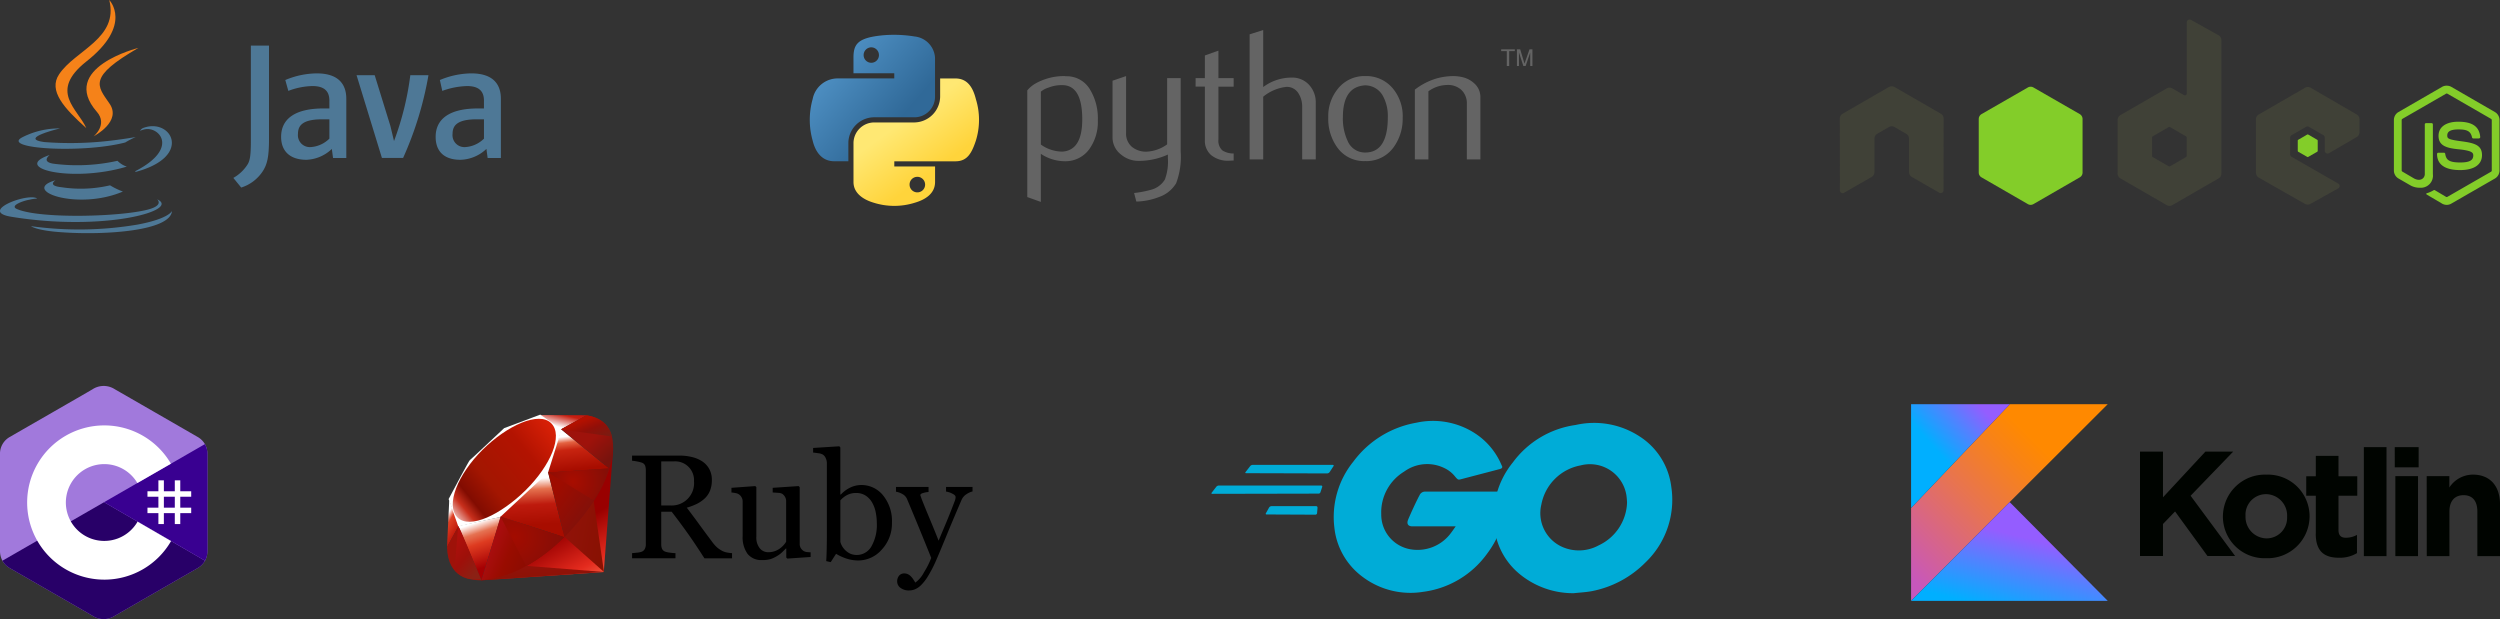 <svg xmlns="http://www.w3.org/2000/svg" xmlns:xlink="http://www.w3.org/1999/xlink" width="385.908" height="95.567" viewBox="0 0 385.908 95.567">
  <rect x="0" y="0" width="385.908" height="95.567" fill="#333333" stroke="none"/>
  <defs>
    <linearGradient id="linear-gradient" x1="-0.168" y1="0.92" x2="0.762" y2="-0.011" gradientUnits="objectBoundingBox">
      <stop offset="0.108" stop-color="#c757bc"/>
      <stop offset="0.173" stop-color="#cd5ca9"/>
      <stop offset="0.492" stop-color="#e8744f"/>
      <stop offset="0.716" stop-color="#f88316"/>
      <stop offset="0.823" stop-color="#ff8900"/>
    </linearGradient>
    <linearGradient id="linear-gradient-2" x1="0.319" y1="1.359" x2="0.773" y2="0.456" gradientUnits="objectBoundingBox">
      <stop offset="0.296" stop-color="#00afff"/>
      <stop offset="0.694" stop-color="#5282ff"/>
      <stop offset="1" stop-color="#945dff"/>
    </linearGradient>
    <linearGradient id="linear-gradient-3" x1="-0.024" y1="0.523" x2="0.61" y2="-0.08" xlink:href="#linear-gradient-2"/>
    <linearGradient id="linear-gradient-4" x1="0.848" y1="1.114" x2="0.583" y2="0.646" gradientUnits="objectBoundingBox">
      <stop offset="0" stop-color="#fb7655"/>
      <stop offset="0.41" stop-color="#e42b1e"/>
      <stop offset="0.99" stop-color="#900"/>
      <stop offset="1" stop-color="#900"/>
    </linearGradient>
    <linearGradient id="linear-gradient-5" x1="1.167" y1="0.609" x2="0.017" y2="0.193" gradientUnits="objectBoundingBox">
      <stop offset="0" stop-color="#871101"/>
      <stop offset="0.99" stop-color="#911209"/>
      <stop offset="1" stop-color="#911209"/>
    </linearGradient>
    <linearGradient id="linear-gradient-6" x1="0.758" y1="2.193" x2="0.39" y2="0.078" xlink:href="#linear-gradient-5"/>
    <linearGradient id="linear-gradient-7" x1="0.5" y1="0.072" x2="0.665" y2="0.791" gradientUnits="objectBoundingBox">
      <stop offset="0" stop-color="#fff"/>
      <stop offset="0.23" stop-color="#e57252"/>
      <stop offset="0.46" stop-color="#de3b20"/>
      <stop offset="0.99" stop-color="#a60003"/>
      <stop offset="1" stop-color="#a60003"/>
    </linearGradient>
    <linearGradient id="linear-gradient-8" x1="0.462" y1="0.163" x2="0.499" y2="0.83" gradientUnits="objectBoundingBox">
      <stop offset="0" stop-color="#fff"/>
      <stop offset="0.23" stop-color="#e4714e"/>
      <stop offset="0.56" stop-color="#be1a0d"/>
      <stop offset="0.99" stop-color="#a80d00"/>
      <stop offset="1" stop-color="#a80d00"/>
    </linearGradient>
    <linearGradient id="linear-gradient-9" x1="0.37" y1="0.156" x2="0.495" y2="0.925" gradientUnits="objectBoundingBox">
      <stop offset="0" stop-color="#fff"/>
      <stop offset="0.18" stop-color="#e46342"/>
      <stop offset="0.4" stop-color="#c82410"/>
      <stop offset="0.99" stop-color="#a80d00"/>
      <stop offset="1" stop-color="#a80d00"/>
    </linearGradient>
    <linearGradient id="linear-gradient-10" x1="0.136" y1="0.583" x2="0.858" y2="-0.467" gradientUnits="objectBoundingBox">
      <stop offset="0" stop-color="#fff"/>
      <stop offset="0.54" stop-color="#c81f11"/>
      <stop offset="0.99" stop-color="#bf0905"/>
      <stop offset="1" stop-color="#bf0905"/>
    </linearGradient>
    <linearGradient id="linear-gradient-11" x1="0.276" y1="0.211" x2="0.507" y2="0.791" gradientUnits="objectBoundingBox">
      <stop offset="0" stop-color="#fff"/>
      <stop offset="0.31" stop-color="#de4024"/>
      <stop offset="0.99" stop-color="#bf190b"/>
      <stop offset="1" stop-color="#bf190b"/>
    </linearGradient>
    <linearGradient id="linear-gradient-12" x1="-0.207" y1="1.223" x2="1.042" y2="-0.063" gradientUnits="objectBoundingBox">
      <stop offset="0" stop-color="#bd0012"/>
      <stop offset="0.07" stop-color="#fff"/>
      <stop offset="0.17" stop-color="#fff"/>
      <stop offset="0.27" stop-color="#c82f1c"/>
      <stop offset="0.33" stop-color="#820c01"/>
      <stop offset="0.46" stop-color="#a31601"/>
      <stop offset="0.72" stop-color="#b31301"/>
      <stop offset="0.99" stop-color="#e82609"/>
      <stop offset="1" stop-color="#e82609"/>
    </linearGradient>
    <linearGradient id="linear-gradient-13" x1="0.588" y1="0.652" x2="0.12" y2="0.501" gradientUnits="objectBoundingBox">
      <stop offset="0" stop-color="#8c0c01"/>
      <stop offset="0.54" stop-color="#990c00"/>
      <stop offset="0.99" stop-color="#a80d0e"/>
      <stop offset="1" stop-color="#a80d0e"/>
    </linearGradient>
    <linearGradient id="linear-gradient-14" x1="0.793" y1="0.628" x2="0.231" y2="0.179" gradientUnits="objectBoundingBox">
      <stop offset="0" stop-color="#7e110b"/>
      <stop offset="0.99" stop-color="#9e0c00"/>
      <stop offset="1" stop-color="#9e0c00"/>
    </linearGradient>
    <linearGradient id="linear-gradient-15" x1="0.929" y1="0.741" x2="0.598" y2="0.397" gradientUnits="objectBoundingBox">
      <stop offset="0" stop-color="#79130d"/>
      <stop offset="0.99" stop-color="#9e120b"/>
      <stop offset="1" stop-color="#9e120b"/>
    </linearGradient>
    <radialGradient id="radial-gradient" cx="0.32" cy="0.402" r="1.331" gradientTransform="translate(0.239) scale(0.523 1)" gradientUnits="objectBoundingBox">
      <stop offset="0" stop-color="#a80d00"/>
      <stop offset="0.99" stop-color="#7e0e08"/>
      <stop offset="1" stop-color="#7e0e08"/>
    </radialGradient>
    <radialGradient id="radial-gradient-2" cx="0.135" cy="0.409" r="1.135" gradientTransform="translate(0.111) scale(0.778 1)" gradientUnits="objectBoundingBox">
      <stop offset="0" stop-color="#a30c00"/>
      <stop offset="0.99" stop-color="#800e08"/>
      <stop offset="1" stop-color="#800e08"/>
    </radialGradient>
    <linearGradient id="linear-gradient-16" x1="0.566" y1="1.017" x2="0.031" y2="0.12" gradientUnits="objectBoundingBox">
      <stop offset="0" stop-color="#8b2114"/>
      <stop offset="0.43" stop-color="#9e100a"/>
      <stop offset="0.99" stop-color="#b3100c"/>
      <stop offset="1" stop-color="#b3100c"/>
    </linearGradient>
    <linearGradient id="linear-gradient-17" x1="0.309" y1="0.356" x2="0.925" y2="1.007" gradientUnits="objectBoundingBox">
      <stop offset="0" stop-color="#b31000"/>
      <stop offset="0.44" stop-color="#910f08"/>
      <stop offset="0.99" stop-color="#791c12"/>
      <stop offset="1" stop-color="#791c12"/>
    </linearGradient>
    <linearGradient id="linear-gradient-18" x2="0.745" y2="0.641" gradientUnits="objectBoundingBox">
      <stop offset="0" stop-color="#5a9fd4"/>
      <stop offset="1" stop-color="#306998"/>
    </linearGradient>
    <linearGradient id="linear-gradient-19" x1="0.5" y1="0.823" x2="0.234" y2="0.449" gradientUnits="objectBoundingBox">
      <stop offset="0" stop-color="#ffd43b"/>
      <stop offset="1" stop-color="#ffe873"/>
    </linearGradient>
  </defs>
  <g id="Group_12068" data-name="Group 12068" transform="translate(-12.76)">
    <g id="c--4" transform="translate(12.76 59.574)">
      <path id="Path_8859" data-name="Path 8859" d="M32.024,10.582a3.177,3.177,0,0,0-.391-1.6,3.057,3.057,0,0,0-1.159-1.129Q24.078,4.167,17.68.485a3.141,3.141,0,0,0-3.4.034c-1.7,1-10.193,5.868-12.725,7.335A2.957,2.957,0,0,0,0,10.581Q0,18,0,25.413a3.189,3.189,0,0,0,.374,1.568,3.047,3.047,0,0,0,1.176,1.16c2.532,1.466,11.029,6.334,12.726,7.335a3.141,3.141,0,0,0,3.4.034q6.393-3.691,12.794-7.37a3.048,3.048,0,0,0,1.176-1.159,3.194,3.194,0,0,0,.374-1.569s0-9.885,0-14.829" transform="translate(0 0)" fill="#a179dc"/>
      <path id="Path_8860" data-name="Path 8860" d="M18.675,143.241,2.988,152.273a3.047,3.047,0,0,0,1.176,1.16c2.532,1.466,11.029,6.334,12.726,7.335a3.141,3.141,0,0,0,3.4.034q6.393-3.691,12.794-7.37a3.048,3.048,0,0,0,1.176-1.159Z" transform="translate(-2.614 -125.292)" fill="#280068"/>
      <path id="Path_8861" data-name="Path 8861" d="M144.144,73.291a3.177,3.177,0,0,0-.391-1.6l-15.571,8.965,15.589,9.031a3.2,3.2,0,0,0,.374-1.569s0-9.885,0-14.829" transform="translate(-112.12 -62.709)" fill="#390091"/>
      <g id="Group_11880" data-name="Group 11880" transform="translate(4.192 6.093)">
        <path id="Path_8862" data-name="Path 8862" d="M184.214,116.294v1.688H185.9v-1.688h.844v1.688h1.688v.844h-1.688v1.688h1.688v.844h-1.688v1.688H185.9v-1.688h-1.688v1.688h-.844v-1.688h-1.688v-.844h1.688v-1.688h-1.688v-.844h1.688v-1.688Zm1.688,2.532h-1.688v1.688H185.9Z" transform="translate(-163.109 -107.815)" fill="#fff"/>
        <path id="Path_8863" data-name="Path 8863" d="M45.36,48.625a11.9,11.9,0,0,1,10.308,5.946l-.02-.034-5.181,2.983A5.924,5.924,0,0,0,45.427,54.6H45.36a5.928,5.928,0,1,0,5.165,8.834l-.025.043,5.173,3a11.9,11.9,0,0,1-10.181,5.956H45.36a11.9,11.9,0,1,1,0-23.808Z" transform="translate(-33.456 -48.625)" fill="#fff"/>
      </g>
    </g>
    <g id="java-ar21" transform="translate(12.76)">
      <path id="Path_8864" data-name="Path 8864" d="M15.573,40.24s-1.383.841.962,1.082a19.72,19.72,0,0,0,7.452-.3,11.374,11.374,0,0,0,1.984.962c-7.032,3-15.926-.18-10.4-1.743Zm-.9-3.906s-1.5,1.142.841,1.383a28.447,28.447,0,0,0,9.616-.48,3.657,3.657,0,0,0,1.442.9c-8.474,2.524-17.97.24-11.9-1.8ZM31.26,43.186s1.022.841-1.142,1.5c-4.027,1.2-16.888,1.563-20.494,0-1.262-.54,1.142-1.33,1.923-1.442a6.011,6.011,0,0,1,1.2-.18c-1.382-.962-9.2,1.984-3.967,2.817,14.364,2.343,26.2-1.022,22.477-2.7ZM16.233,32.248s-6.551,1.563-2.344,2.1a52.309,52.309,0,0,0,8.654-.06c2.7-.24,5.409-.721,5.409-.721a14.474,14.474,0,0,0-1.623.841c-6.671,1.743-19.472.962-15.806-.841a12.55,12.55,0,0,1,5.71-1.33ZM27.953,38.8c6.731-3.486,3.606-6.851,1.442-6.43a3.858,3.858,0,0,0-.782.24,1.031,1.031,0,0,1,.6-.48c4.267-1.5,7.633,4.507-1.383,6.851a.749.749,0,0,0,.121-.18ZM16.9,48.293c6.491.421,16.408-.24,16.648-3.305,0,0-.48,1.2-5.349,2.1a54.1,54.1,0,0,1-16.408.24s.841.721,5.109.962Z" transform="translate(-7 -12.415)" fill="#4e7896"/>
      <path id="Path_8865" data-name="Path 8865" d="M26.249,7s3.726,3.787-3.546,9.5c-5.829,4.627-1.33,7.272,0,10.277C19.277,23.708,16.813,21,18.5,18.479,20.96,14.753,27.75,12.95,26.248,7ZM24.325,24.249c1.743,1.984-.481,3.787-.481,3.787s4.448-2.285,2.4-5.109c-1.862-2.7-3.305-4.027,4.507-8.534,0,0-12.321,3.065-6.43,9.856Z" transform="translate(-9.383 -7)" fill="#f58219"/>
      <path id="Path_8866" data-name="Path 8866" d="M70.47,33.341V24.2c0-2.332-1.305-3.915-4.568-3.915a12.812,12.812,0,0,0-4.848,1.025l.466,1.678a11.028,11.028,0,0,1,3.729-.746c1.771,0,2.61.746,2.61,2.238V25.7h-.925c-4.476,0-6.526,1.678-6.526,4.382,0,2.238,1.4,3.543,3.915,3.543a6,6,0,0,0,3.915-1.678l.186,1.4h2.05Zm-2.612-2.983a4.5,4.5,0,0,1-2.89,1.305,1.839,1.839,0,0,1-1.958-2.05c0-1.3.746-2.238,3.729-2.238h1.119v2.984Zm11.374,2.984H75.97L72.055,20.57h2.8L77.276,28.4l.559,2.332a44.981,44.981,0,0,0,2.517-10.162h2.8a53.068,53.068,0,0,1-3.915,12.772Zm15.1,0V24.2c0-2.332-1.305-3.915-4.57-3.915a12.819,12.819,0,0,0-4.848,1.025l.373,1.678a12.1,12.1,0,0,1,3.822-.746c1.771,0,2.61.746,2.61,2.238V25.7h-.931c-4.476,0-6.526,1.678-6.526,4.382,0,2.238,1.305,3.543,3.822,3.543A6.045,6.045,0,0,0,92.1,31.943l.186,1.4h2.05Zm-2.61-2.984a4.5,4.5,0,0,1-2.89,1.305,1.839,1.839,0,0,1-1.958-2.05c0-1.3.746-2.238,3.729-2.238h1.119v2.984ZM57.51,35.486a6.2,6.2,0,0,1-3.263,2.424l-1.213-1.491a6.21,6.21,0,0,0,2.238-2.144c.373-.653.466-1.585.466-3.729V16h2.8V30.358c0,2.89-.28,4.009-1.025,5.127Z" transform="translate(-17.014 -8.958)" fill="#4e7896"/>
    </g>
    <g id="kotlinlang-ar21" transform="translate(307.76 62.389)">
      <g id="Group_11882" data-name="Group 11882" transform="translate(35.336 6.631)">
        <path id="Path_8867" data-name="Path 8867" d="M13.236,5.892h3.549v7.056l6.549-7.056h4.285l-6.57,6.813L27.919,22H23.652l-5-6.87-1.868,1.935V22H13.236Zm12.8,10.027v-.046a6.482,6.482,0,0,1,6.713-6.427,6.43,6.43,0,0,1,6.663,6.427v.046A6.482,6.482,0,0,1,32.7,22.346,6.43,6.43,0,0,1,26.034,15.919Zm9.912,0v-.046a3.3,3.3,0,0,0-3.214-3.414,3.168,3.168,0,0,0-3.207,3.367v.046a3.3,3.3,0,0,0,3.214,3.414,3.165,3.165,0,0,0,3.2-3.367Z" transform="translate(-13.236 -5.199)" fill="#000400"/>
        <path id="Path_8868" data-name="Path 8868" d="M21.9,19.024V13.2H20.423v-3H21.9V7.044h3.5V10.2H28.3v3H25.4v5.285c0,.807.346,1.2,1.128,1.2a3.564,3.564,0,0,0,1.728-.439v2.814a5.156,5.156,0,0,1-2.767.714c-2.142,0-3.6-.857-3.6-3.714ZM29.314,5.7h3.5V22.527h-3.5Zm4.771,0h3.689V8.812H34.088Zm.093,4.474h3.5V22.527h-3.5Zm4.838,0h3.5v1.75A4.379,4.379,0,0,1,46.136,9.94c2.653,0,4.2,1.75,4.2,4.588v8h-3.5v-6.9c0-1.66-.786-2.514-2.121-2.514s-2.189.857-2.189,2.514v6.892h-3.5Z" transform="translate(5.24 -5.698)" fill="#000400"/>
      </g>
      <path id="Path_8869" data-name="Path 8869" d="M18.587,3.848,3.34,19.87V34.2L18.559,18.952,33.7,3.841Z" transform="translate(-3.34 -3.841)" fill="url(#linear-gradient)"/>
      <path id="Path_8870" data-name="Path 8870" d="M3.34,23.321,18.559,8.074,33.7,23.321Z" transform="translate(-3.34 7.041)" fill="url(#linear-gradient-2)"/>
      <path id="Path_8871" data-name="Path 8871" d="M3.34,3.843H18.587L3.34,19.865Z" transform="translate(-3.34 -3.836)" fill="url(#linear-gradient-3)"/>
    </g>
    <g id="ruby-lang-ar21" transform="translate(81.76 64)">
      <path id="path3206" d="M59.233,31.705H54.965q-1.419-2.223-2.57-3.843t-2.48-3.341H48.3v5.028a1.824,1.824,0,0,0,.123.693.869.869,0,0,0,.525.447,3.452,3.452,0,0,0,.7.145q.5.067.849.078v.793h-6.7v-.793q.268-.022.771-.078a2.693,2.693,0,0,0,.715-.145.935.935,0,0,0,.48-.425,1.452,1.452,0,0,0,.156-.715V18.086a1.988,1.988,0,0,0-.112-.693.821.821,0,0,0-.525-.458,4.493,4.493,0,0,0-.726-.179,6.256,6.256,0,0,0-.76-.112v-.793h7.318A8.059,8.059,0,0,1,53,16.064a4.992,4.992,0,0,1,1.6.659A3.342,3.342,0,0,1,55.7,17.9a3.406,3.406,0,0,1,.413,1.732,4.369,4.369,0,0,1-.279,1.62,3.338,3.338,0,0,1-.827,1.218A5.025,5.025,0,0,1,53.8,23.3a9.488,9.488,0,0,1-1.553.592q1.173,1.553,1.944,2.614t1.91,2.581a5.645,5.645,0,0,0,.883.994,5.1,5.1,0,0,0,.793.514,2.7,2.7,0,0,0,.726.223,5.431,5.431,0,0,0,.726.089V31.7m-5.877-11.82a2.9,2.9,0,0,0-3.162-3.128H48.3v6.8h1.464a3.451,3.451,0,0,0,3.6-3.676" transform="translate(-15.229 -9.524)"/>
      <path id="path3208" d="M77.469,33.378l-3.586.246-.168-.156v-1.4h-.067q-.268.279-.6.6a4.4,4.4,0,0,1-.771.57,4.936,4.936,0,0,1-.972.458,4.4,4.4,0,0,1-1.33.156,2.71,2.71,0,0,1-2.234-.95,4.4,4.4,0,0,1-.76-2.782V24.854a1.313,1.313,0,0,0-.156-.67,1.266,1.266,0,0,0-.938-.67,4.233,4.233,0,0,0-.637-.089V22.7l3.676-.268.168.156v7.653a2.635,2.635,0,0,0,.536,1.8,1.662,1.662,0,0,0,1.285.6,2.96,2.96,0,0,0,1.095-.19,3.153,3.153,0,0,0,.8-.447,3.715,3.715,0,0,0,.525-.492,2.873,2.873,0,0,0,.358-.492V24.776a1.3,1.3,0,0,0-.156-.648,1.445,1.445,0,0,0-.436-.492,1.223,1.223,0,0,0-.6-.156q-.391-.034-.883-.056V22.7l4-.268.168.156v8.748a1.265,1.265,0,0,0,.156.648,1.415,1.415,0,0,0,.436.458,1.309,1.309,0,0,0,.48.168q.279.034.614.045v.726" transform="translate(-21.342 -11.399)"/>
      <path id="path3210" d="M95.053,25.611a5.9,5.9,0,0,1-1.564,4.167,4.815,4.815,0,0,1-3.631,1.687,5.893,5.893,0,0,1-1.788-.279,7.619,7.619,0,0,1-1.642-.749L85.6,31.723l-.693-.156q.056-.827.078-1.989t.022-2.246v-10.9a1.771,1.771,0,0,0-.179-.76,1.181,1.181,0,0,0-.436-.547,1.734,1.734,0,0,0-.715-.212q-.492-.078-.793-.1v-.715l4.044-.257.156.168v7.262l.078.022a4.769,4.769,0,0,1,1.508-1.106,3.96,3.96,0,0,1,1.62-.369,4.274,4.274,0,0,1,3.4,1.609,6.259,6.259,0,0,1,1.363,4.19m-2.335.078A8.278,8.278,0,0,0,92.54,24a4.815,4.815,0,0,0-.559-1.5,3.124,3.124,0,0,0-.994-1.05,2.633,2.633,0,0,0-1.475-.4,2.9,2.9,0,0,0-1.374.313,3.68,3.68,0,0,0-1.05.827v6.413a2.853,2.853,0,0,0,.257.626,2.9,2.9,0,0,0,1.3,1.2A2.6,2.6,0,0,0,91.88,29.3a6.687,6.687,0,0,0,.838-3.609" transform="translate(-26.369 -8.95)"/>
      <path id="path3212" d="M100.956,37.23a1.372,1.372,0,0,1,.3-.916,1,1,0,0,1,.771-.346,1.313,1.313,0,0,1,.614.134,1.728,1.728,0,0,1,.458.346,2.892,2.892,0,0,1,.358.458q.19.29.3.48a4.428,4.428,0,0,0,1.33-1.575,12.556,12.556,0,0,0,1.128-2.234q-1.061-2.648-1.922-4.737t-1.8-4.324a1.576,1.576,0,0,0-.715-.793,2.9,2.9,0,0,0-1.006-.369v-.737H105.8V23.4a3.423,3.423,0,0,0-.8.145q-.469.123-.469.346l.056.168a3.362,3.362,0,0,1,.112.324q.425,1.106,1.3,3.2t1.352,3.329l1.039-2.469q.547-1.285,1.218-3.028.078-.212.223-.581a1.874,1.874,0,0,0,.145-.648q0-.29-.514-.536a2.893,2.893,0,0,0-.961-.313v-.715h4.089v.693a2.7,2.7,0,0,0-.883.391,1.983,1.983,0,0,0-.816.927q-1.33,3.084-2.369,5.62t-1.564,3.732a19.544,19.544,0,0,1-1.262,2.436A7.114,7.114,0,0,1,104.62,37.8a3.01,3.01,0,0,1-.938.626,2.269,2.269,0,0,1-.86.168,2.1,2.1,0,0,1-1.374-.413,1.218,1.218,0,0,1-.492-.95" transform="translate(-31.467 -11.453)"/>
      <g id="g3212-9" transform="translate(0 0)">
        <path id="polygon3282-8" d="M21.965,18.952l-14.651,8.7,18.97-1.287L27.745,7.236Z" transform="translate(-2.084 -2.062)" fill-rule="evenodd" fill="url(#linear-gradient-4)"/>
        <path id="polygon3293-1" d="M31.468,29.484l-1.63-11.253L25.4,24.1Z" transform="translate(-7.237 -5.195)" fill-rule="evenodd" fill="url(#linear-gradient-5)"/>
        <path id="polygon3304-0" d="M26.362,33.6l-11.945-.938L7.4,34.871Z" transform="translate(-2.11 -9.307)" fill-rule="evenodd" fill="url(#linear-gradient-6)"/>
        <path id="polygon3319-2" d="M6,31.861l2.984-9.776-6.566,1.4Z" transform="translate(-0.689 -6.294)" fill-rule="evenodd" fill="url(#linear-gradient-7)"/>
        <path id="polygon3334-3" d="M21.169,22.191,18.423,11.437,10.565,18.8Z" transform="translate(-3.011 -3.259)" fill-rule="evenodd" fill="url(#linear-gradient-8)"/>
        <path id="polygon3349-2" d="M31.231,9.231,23.8,3.164,21.736,9.851Z" transform="translate(-6.194 -0.902)" fill-rule="evenodd" fill="url(#linear-gradient-9)"/>
        <path id="polygon3362-1" d="M27.319.127,22.95,2.541,20.194.094Z" transform="translate(-5.755 -0.027)" fill-rule="evenodd" fill="url(#linear-gradient-10)"/>
        <path id="polygon3375-8" d="M0,25.72l1.83-3.338L.35,18.406Z" transform="translate(0 -5.245)" fill-rule="evenodd" fill="url(#linear-gradient-11)"/>
        <path id="path3377-6" d="M.351,13.035,1.841,17.26l6.472-1.452L15.7,8.941l2.085-6.623L14.5,0,8.921,2.089C7.162,3.725,3.75,6.961,3.627,7.022S1.373,11.113.351,13.035Z" transform="translate(-0.1)" fill="#fff" fill-rule="evenodd"/>
        <path id="path3400-6" d="M5.835,5.7C9.646,1.924,14.56-.309,16.446,1.593S16.332,8.12,12.52,11.9,3.856,18.031,1.971,16.129,2.023,9.481,5.835,5.7Z" transform="translate(-0.354 -0.257)" fill-rule="evenodd" fill="url(#linear-gradient-12)"/>
        <path id="path3413-0" d="M7.426,31.843l2.961-9.807L20.22,25.2C16.664,28.529,12.71,31.347,7.426,31.843Z" transform="translate(-2.116 -6.28)" fill-rule="evenodd" fill="url(#linear-gradient-13)"/>
        <path id="path3424-3" d="M21.837,12.226l2.524,10C27.331,19.1,30,15.744,31.3,11.592l-9.465.633Z" transform="translate(-6.223 -3.304)" fill-rule="evenodd" fill="url(#linear-gradient-14)"/>
        <path id="path3435-9" d="M32.077,8.381C33.087,5.332,33.32.959,28.557.147L24.648,2.306Z" transform="translate(-7.024 -0.042)" fill-rule="evenodd" fill="url(#linear-gradient-15)"/>
        <path id="path3437-4" d="M0,27.3c.14,5.032,3.77,5.107,5.317,5.151L1.745,24.11Z" transform="translate(0 -6.871)" fill="#9e1209" fill-rule="evenodd"/>
        <path id="path3448-9" d="M21.857,12.25c2.282,1.4,6.881,4.22,6.974,4.271a16.086,16.086,0,0,0,2.4-4.9Z" transform="translate(-6.229 -3.313)" fill-rule="evenodd" fill="url(#radial-gradient)"/>
        <path id="path3459-6" d="M11.562,22.036l3.958,7.636A25.591,25.591,0,0,0,21.371,25.2Z" transform="translate(-3.295 -6.28)" fill-rule="evenodd" fill="url(#radial-gradient-2)"/>
        <path id="path3472-4" d="M2.195,24.124,1.634,30.8c1.058,1.445,2.514,1.571,4.041,1.458C4.57,29.51,2.363,24.013,2.195,24.124Z" transform="translate(-0.466 -6.874)" fill-rule="evenodd" fill="url(#linear-gradient-16)"/>
        <path id="path3485-6" d="M24.616,2.32l7.863,1.1C32.059,1.646,30.77.5,28.573.139Z" transform="translate(-7.015 -0.04)" fill-rule="evenodd" fill="url(#linear-gradient-17)"/>
      </g>
    </g>
    <g id="python-ar21" transform="translate(137.76 4.637)">
      <path id="Path_8875" data-name="Path 8875" d="M65.543,10.442q0-5.132-2.927-5.274a5.459,5.459,0,0,0-2.272.373,3.36,3.36,0,0,0-1.193.63v8.166a5.781,5.781,0,0,0,3.323,1.09q3.071-.2,3.068-4.985Zm2.407.142a7.257,7.257,0,0,1-1.228,4.328,4.526,4.526,0,0,1-3.8,2,6.736,6.736,0,0,1-3.772-1.145v7.422l-2.093-.747V5.973a4.71,4.71,0,0,1,1.318-1.09,9.072,9.072,0,0,1,4.543-1.118l.03.03a4.16,4.16,0,0,1,3.765,2,8.52,8.52,0,0,1,1.234,4.786Zm12.789,4.871a11.573,11.573,0,0,1-.7,4.843,4.942,4.942,0,0,1-2.681,2.148,10.265,10.265,0,0,1-3.467.689l-.346-1.319a16.651,16.651,0,0,0,2.665-.515A3.523,3.523,0,0,0,78.3,19.726a7.908,7.908,0,0,0,.458-3.3v-.545a10.753,10.753,0,0,1-4.5.973,4.135,4.135,0,0,1-2.723-.973,3.312,3.312,0,0,1-1.319-2.693V4.482l2.093-.717v8.768a2.664,2.664,0,0,0,.907,2.164,3.428,3.428,0,0,0,2.347.731,5.868,5.868,0,0,0,3.08-1.118V4.081h2.093V15.455ZM88.912,16.8l-.689.03a4.121,4.121,0,0,1-2.766-.847,2.928,2.928,0,0,1-.987-2.343V5.395h-1.43V4.078h1.43V.584L86.56-.16V4.081h2.352V5.4H86.56v8.189a1.981,1.981,0,0,0,.632,1.667,3.2,3.2,0,0,0,1.72.46V16.8Zm12.673-.172H99.492V8.551a3.818,3.818,0,0,0-.575-2.12,2.092,2.092,0,0,0-1.843-1,6.8,6.8,0,0,0-3.6,1.518V16.63H91.381V-2.681l2.093-.66v8.8A7.29,7.29,0,0,1,97.859,4a3.494,3.494,0,0,1,2.693,1.118,3.935,3.935,0,0,1,1.033,2.78v8.739Zm11.125-6.517a6.461,6.461,0,0,0-.747-3.259,3.125,3.125,0,0,0-2.75-1.656q-3.441.2-3.439,4.928a8.09,8.09,0,0,0,.719,3.618,2.891,2.891,0,0,0,2.762,1.823q3.455-.027,3.455-5.457Zm2.292.014a7.464,7.464,0,0,1-1.43,4.672,5.156,5.156,0,0,1-4.355,2.091,5.059,5.059,0,0,1-4.3-2.091,7.544,7.544,0,0,1-1.4-4.672,6.67,6.67,0,0,1,1.518-4.442,5.231,5.231,0,0,1,4.214-1.919,5.319,5.319,0,0,1,4.243,1.919,6.682,6.682,0,0,1,1.518,4.442Zm12,6.5h-2.093V8.093a2.855,2.855,0,0,0-.845-2.194,3.066,3.066,0,0,0-2.251-.758,5.031,5.031,0,0,0-2.837.973V16.63h-2.093V5.856a10.3,10.3,0,0,1,3.325-1.717,10,10,0,0,1,2.524-.373,6.532,6.532,0,0,1,1.4.144,4.043,4.043,0,0,1,2.006,1.06A2.808,2.808,0,0,1,127,7.033v9.6Z" transform="translate(-23.482 3.341)" fill="#646464"/>
      <path id="Path_8876" data-name="Path 8876" d="M36.207-2.6a17.987,17.987,0,0,0-3.01.257c-2.666.471-3.15,1.457-3.15,3.274v2.4h6.3v.8H27.68a3.932,3.932,0,0,0-3.935,3.194,11.774,11.774,0,0,0,0,6.4c.448,1.865,1.517,3.194,3.348,3.194h2.166V14.044a4,4,0,0,1,3.935-3.913h6.292a3.174,3.174,0,0,0,3.15-3.2v-6a3.516,3.516,0,0,0-3.15-3.274A19.651,19.651,0,0,0,36.2-2.6ZM32.8-.669A1.2,1.2,0,0,1,33.98.535a1.182,1.182,0,1,1-2.364,0A1.194,1.194,0,0,1,32.8-.669Z" transform="translate(-23.302 3.337)" fill="url(#linear-gradient-18)"/>
      <path id="Path_8877" data-name="Path 8877" d="M43.463,4.168v2.8a4.04,4.04,0,0,1-3.935,3.994H33.236a3.213,3.213,0,0,0-3.15,3.2v6c0,1.707,1.484,2.711,3.15,3.2a10.541,10.541,0,0,0,6.292,0c1.586-.459,3.15-1.383,3.15-3.2v-2.4H36.386v-.8h9.442c1.831,0,2.513-1.277,3.15-3.194a10.811,10.811,0,0,0,0-6.4c-.452-1.822-1.316-3.194-3.15-3.194H43.463Zm-3.539,15.19a1.2,1.2,0,1,1-1.182,1.2A1.189,1.189,0,0,1,39.924,19.359Z" transform="translate(-23.338 3.301)" fill="url(#linear-gradient-19)"/>
      <path id="Path_8878" data-name="Path 8878" d="M131.47,2.231h.367v-2.3h.869V-.345H130.6v.274h.869v2.3m1.562,0h.314V.129l.681,2.1h.349l.709-2.095V2.231h.342V-.345h-.452L134.2,1.861l-.661-2.207h-.506V2.231" transform="translate(-23.875 3.325)" fill="#646464"/>
    </g>
    <g id="nodejs-ar21" transform="translate(296.76 3.021)">
      <path id="Path_8872" data-name="Path 8872" d="M101.9,11.246a1.413,1.413,0,0,0-.7.172l-6.752,3.9a1.423,1.423,0,0,0-.7,1.233v7.784a1.424,1.424,0,0,0,.7,1.233l1.763,1.016A2.882,2.882,0,0,0,97.771,27a1.868,1.868,0,0,0,1.992-2.107v-7.68a.193.193,0,0,0-.2-.186h-.846a.193.193,0,0,0-.2.186V24.9c0,.593-.618,1.189-1.62.688l-1.833-1.075a.205.205,0,0,1-.115-.172V16.552a.227.227,0,0,1,.115-.186l6.738-3.885a.2.2,0,0,1,.2,0l6.738,3.885a.229.229,0,0,1,.115.186v7.784a.216.216,0,0,1-.1.186L102,28.408a.208.208,0,0,1-.2,0l-1.735-1.032a.18.18,0,0,0-.172,0,4.469,4.469,0,0,1-1.018.459c-.111.038-.279.1.057.287l2.265,1.335a1.394,1.394,0,0,0,.7.186,1.368,1.368,0,0,0,.7-.186l6.752-3.885a1.426,1.426,0,0,0,.7-1.233V16.554a1.424,1.424,0,0,0-.7-1.233l-6.752-3.9a1.407,1.407,0,0,0-.7-.172Zm1.806,5.562c-1.923,0-3.068.818-3.068,2.179,0,1.474,1.136,1.882,2.982,2.064,2.208.216,2.38.54,2.38.975,0,.754-.6,1.075-2.021,1.075-1.784,0-2.177-.446-2.308-1.335a.194.194,0,0,0-.186-.172h-.877a.205.205,0,0,0-.2.2c0,1.136.618,2.48,3.57,2.48,2.136,0,3.369-.837,3.369-2.308,0-1.454-1-1.848-3.068-2.122-2.092-.279-2.294-.412-2.294-.9,0-.4.169-.946,1.72-.946,1.385,0,1.9.3,2.107,1.233a.2.2,0,0,0,.186.159h.877a.213.213,0,0,0,.143-.072.188.188,0,0,0,.057-.143c-.135-1.609-1.208-2.365-3.369-2.365Z" transform="translate(-8.218 -1.041)" fill="#83cd29"/>
      <path id="Path_8873" data-name="Path 8873" d="M54.174.083a.429.429,0,0,0-.43.43V11.48a.29.29,0,0,1-.143.258.3.3,0,0,1-.3,0l-1.792-1.032a.859.859,0,0,0-.86,0l-7.153,4.128a.881.881,0,0,0-.43.76v8.257a.859.859,0,0,0,.43.745l7.153,4.129a.857.857,0,0,0,.86,0L58.661,24.6a.859.859,0,0,0,.43-.745V3.266a.874.874,0,0,0-.444-.76L54.389.126a.422.422,0,0,0-.215-.043ZM8.157,10.391a.809.809,0,0,0-.387.1L.617,14.619a.857.857,0,0,0-.43.745L.2,26.446a.423.423,0,0,0,.215.373.416.416,0,0,0,.43,0L5.09,24.382a.875.875,0,0,0,.444-.745V18.461a.855.855,0,0,1,.43-.745L7.771,16.67a.863.863,0,0,1,.86,0l1.806,1.046a.856.856,0,0,1,.43.745v5.175a.88.88,0,0,0,.444.745l4.243,2.437a.417.417,0,0,0,.43,0,.432.432,0,0,0,.215-.373l.014-11.081a.853.853,0,0,0-.43-.745L8.63,10.491a.8.8,0,0,0-.387-.1H8.157Zm64.28.1a.855.855,0,0,0-.43.115l-7.153,4.129a.859.859,0,0,0-.43.745v8.257a.863.863,0,0,0,.444.745l7.1,4.045a.861.861,0,0,0,.846.014l4.3-2.394a.434.434,0,0,0,.229-.373.424.424,0,0,0-.215-.373l-7.2-4.129a.463.463,0,0,1-.229-.387V18.3a.442.442,0,0,1,.229-.373l2.236-1.29a.43.43,0,0,1,.43,0l2.237,1.29a.428.428,0,0,1,.215.373v2.036a.43.43,0,0,0,.645.373l4.286-2.494a.862.862,0,0,0,.43-.745V15.48a.861.861,0,0,0-.43-.745l-7.11-4.129a.853.853,0,0,0-.43-.115ZM51.048,16.655a.241.241,0,0,1,.115.028L53.614,18.1a.222.222,0,0,1,.115.186v2.838a.221.221,0,0,1-.115.186l-2.451,1.419a.218.218,0,0,1-.215,0L48.5,21.314a.222.222,0,0,1-.115-.186V18.289A.223.223,0,0,1,48.5,18.1l2.451-1.419a.188.188,0,0,1,.1-.028h0Z" transform="translate(-0.187 -0.083)" fill="#404137"/>
      <path id="Path_8874" data-name="Path 8874" d="M31.66,11.421a.859.859,0,0,0-.43.115L24.076,15.65a.881.881,0,0,0-.43.76v8.257a.857.857,0,0,0,.43.745l7.153,4.129a.857.857,0,0,0,.86,0l7.153-4.129a.859.859,0,0,0,.43-.745V16.41a.88.88,0,0,0-.43-.76l-7.153-4.114a.851.851,0,0,0-.43-.115Zm42.777,7.368a.181.181,0,0,0-.086.014l-1.376.8a.167.167,0,0,0-.086.143v1.577a.168.168,0,0,0,.086.143l1.376.788a.149.149,0,0,0,.157,0l1.376-.788a.169.169,0,0,0,.086-.143V19.75a.169.169,0,0,0-.086-.143l-1.376-.8a.118.118,0,0,0-.072-.014Z" transform="translate(-2.201 -1.056)" fill="#83cd29"/>
    </g>
    <g id="golang-official" transform="translate(199.759 64.999)">
      <path id="Path_10130" data-name="Path 10130" d="M5.368,8.045c-.139,0-.173-.069-.1-.173l.727-.935a.5.5,0,0,1,.381-.173h12.36c.139,0,.173.1.1.208l-.589.9a.528.528,0,0,1-.346.208L5.367,8.045ZM.14,11.231c-.139,0-.173-.069-.1-.173l.727-.935a.5.5,0,0,1,.381-.173H16.931a.159.159,0,0,1,.173.208l-.277.831a.3.3,0,0,1-.312.208Zm8.379,3.185c-.139,0-.173-.1-.1-.208l.485-.866a.46.46,0,0,1,.346-.208H16.17c.139,0,.208.1.208.242l-.069.831a.26.26,0,0,1-.242.242l-7.548-.035ZM44.457,7.422,38.64,8.945c-.519.139-.554.173-1-.346a4.6,4.6,0,0,0-1.627-1.316,6.02,6.02,0,0,0-6.267.519,7.363,7.363,0,0,0-3.532,6.578,5.429,5.429,0,0,0,4.674,5.436,6.391,6.391,0,0,0,5.886-2.285c.312-.381.589-.8.935-1.281H31.023c-.727,0-.9-.45-.658-1.039.45-1.073,1.281-2.874,1.766-3.774A.935.935,0,0,1,33,10.885H45.6c-.069.935-.069,1.869-.208,2.8a14.764,14.764,0,0,1-2.839,6.786,14.424,14.424,0,0,1-9.867,5.886,12.266,12.266,0,0,1-9.314-2.285,10.868,10.868,0,0,1-4.4-7.687A13.589,13.589,0,0,1,21.917,6.245,15.364,15.364,0,0,1,31.612.256a11.93,11.93,0,0,1,9.175,1.7A10.856,10.856,0,0,1,44.8,6.834c.208.312.069.485-.346.589Z" transform="translate(0 0)" fill="#00acd7"/>
      <path id="Path_10131" data-name="Path 10131" d="M169.157,27.4a13,13,0,0,1-8.448-3.047,10.857,10.857,0,0,1-3.739-6.682,13.216,13.216,0,0,1,2.8-10.456,14.514,14.514,0,0,1,9.694-5.782A12.842,12.842,0,0,1,179.337,3.2a10.777,10.777,0,0,1,4.882,7.721,13.364,13.364,0,0,1-3.982,11.737,15.866,15.866,0,0,1-8.309,4.432c-.935.173-1.869.208-2.769.312Zm8.24-13.987a10,10,0,0,0-.1-1.142,5.7,5.7,0,0,0-7.063-4.6,7.562,7.562,0,0,0-6.059,6.024,5.7,5.7,0,0,0,3.185,6.544A6.349,6.349,0,0,0,173,20.025a7.574,7.574,0,0,0,4.4-6.613Z" transform="translate(-113.241 -0.831)" fill="#00acd7"/>
    </g>
  </g>
</svg>
